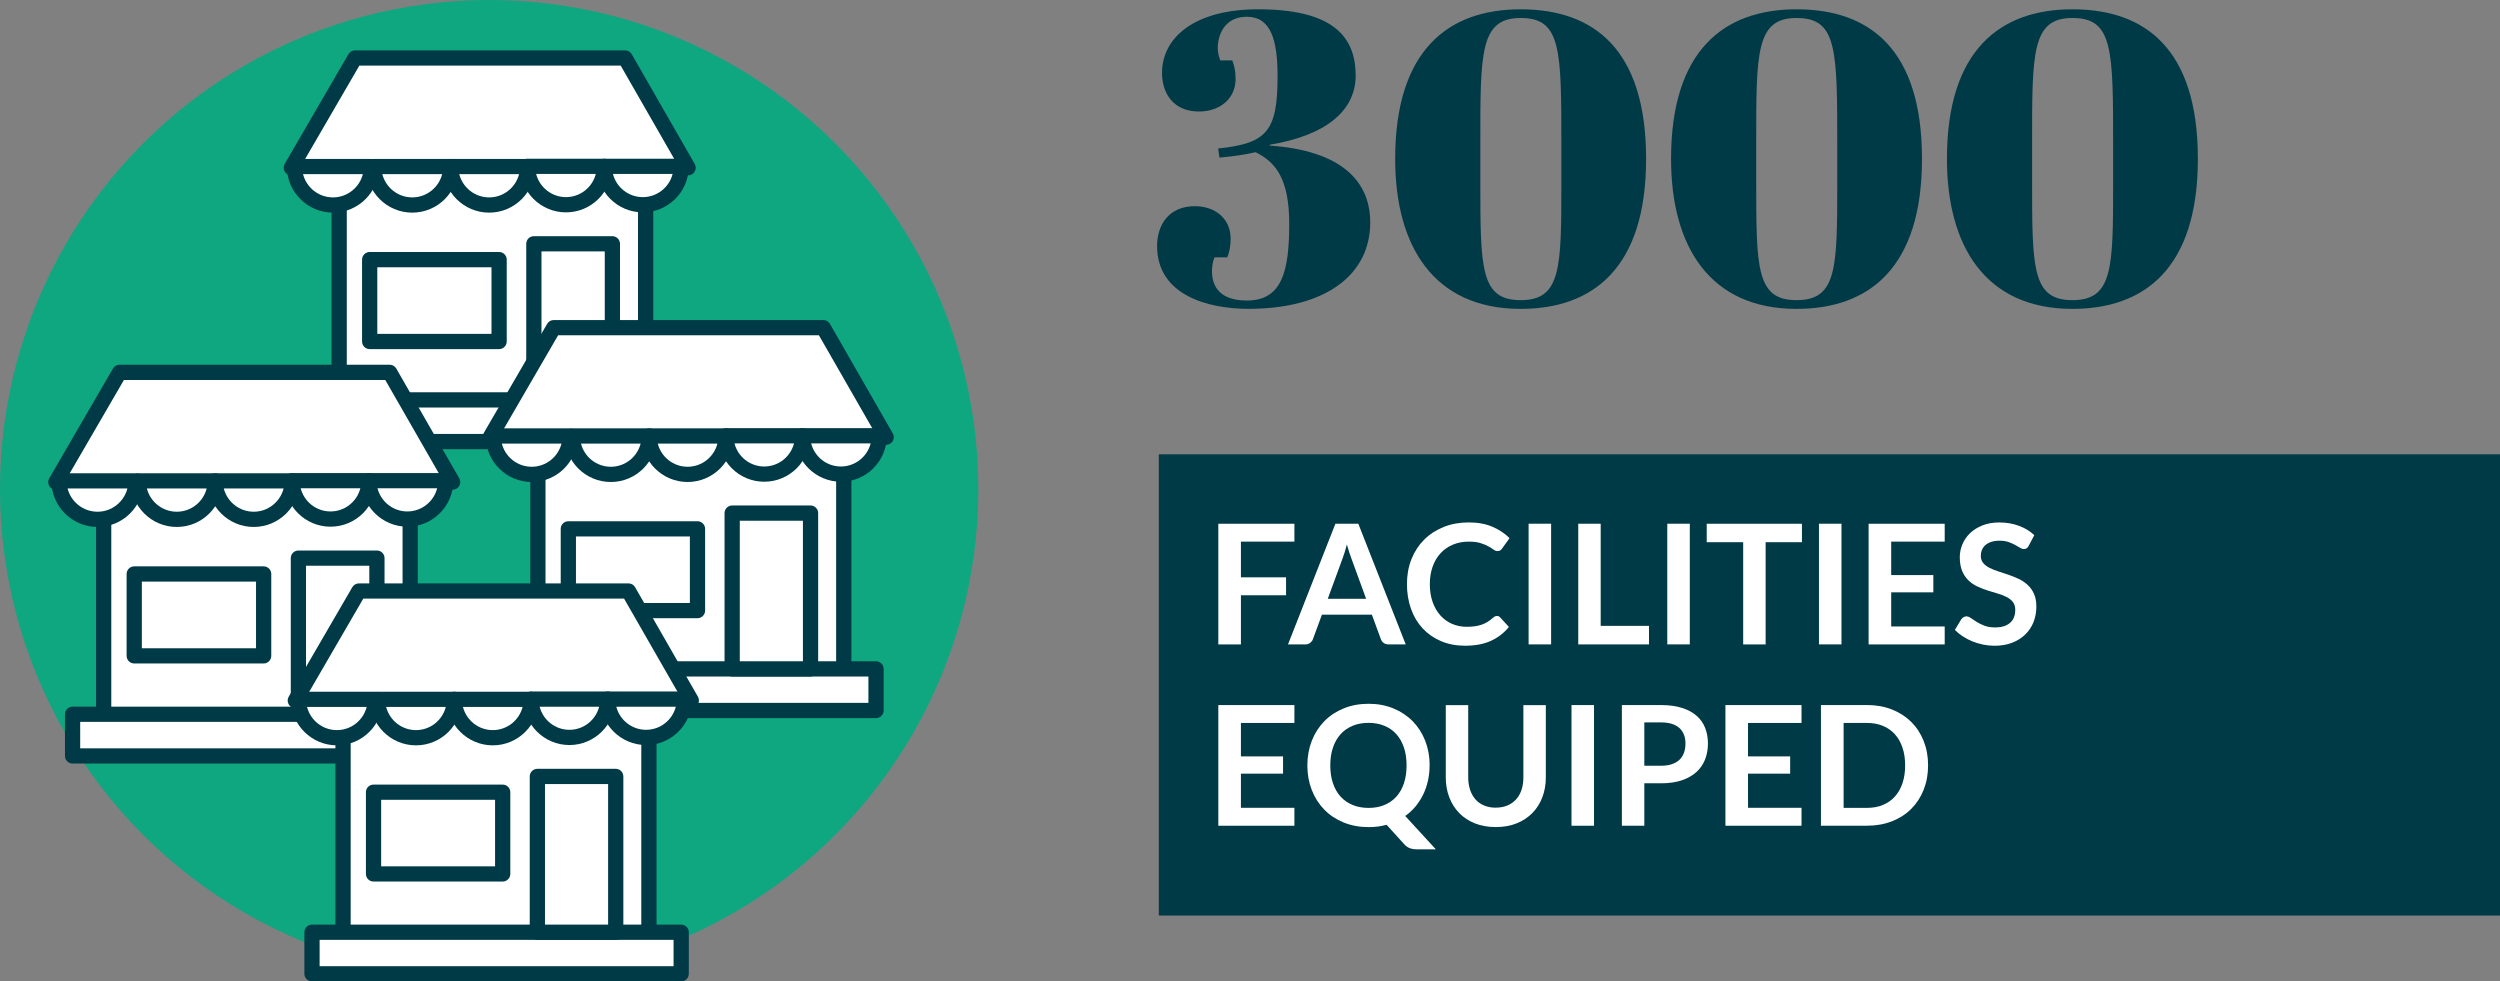 <?xml version="1.0" encoding="UTF-8"?><svg id="Calque_2" xmlns="http://www.w3.org/2000/svg" viewBox="0 0 656.17 257.59"><rect x="0" y="0" width="656.17" height="257.59" fill="#808080" stroke="none"/><defs><style>.cls-1{fill:#003a47;}.cls-2{fill:#fff;}.cls-3{fill:#0ea780;}</style></defs><g id="Calque_1-2"><g><circle class="cls-3" cx="128.39" cy="128.39" r="128.39"/><g><rect class="cls-2" x="89.02" y="43.21" width="80.44" height="63.31"/><path class="cls-1" d="m169.46,108.52h-80.44c-1.1,0-2-.9-2-2v-63.31c0-1.1.9-2,2-2h80.44c1.1,0,2,.9,2,2v63.31c0,1.1-.9,2-2,2Zm-78.44-4h76.44v-59.31h-76.44v59.31Z"/></g><g><rect class="cls-2" x="80.85" y="104.97" width="97.1" height="10.94"/><path class="cls-1" d="m177.95,117.9h-97.1c-1.1,0-2-.9-2-2v-10.94c0-1.1.9-2,2-2h97.1c1.1,0,2,.9,2,2v10.94c0,1.1-.9,2-2,2Zm-95.1-4h93.1v-6.94h-93.1v6.94Z"/></g><g><polygon class="cls-2" points="93.18 15.22 76.45 44.03 180.61 44.03 164.08 15.22 93.18 15.22"/><path class="cls-1" d="m180.61,46.03h-104.16c-.72,0-1.38-.38-1.73-1-.36-.62-.36-1.38,0-2l16.73-28.81c.36-.62,1.02-1,1.73-1h70.9c.72,0,1.38.38,1.73,1l16.53,28.81c.36.62.35,1.38,0,2-.36.62-1.02,1-1.73,1Zm-100.69-4h97.23l-14.24-24.81h-68.59l-14.41,24.81Z"/></g><g><path class="cls-2" d="m97.49,43.71c0,5.58-4.52,10.1-10.1,10.1s-10.1-4.52-10.1-10.1h20.2Z"/><path class="cls-1" d="m87.39,55.81c-6.67,0-12.1-5.43-12.1-12.1,0-1.1.9-2,2-2h20.2c1.1,0,2,.9,2,2,0,6.67-5.43,12.1-12.1,12.1Zm-7.85-10.1c.89,3.5,4.07,6.1,7.85,6.1s6.96-2.6,7.85-6.1h-15.7Z"/></g><g><path class="cls-2" d="m118.3,43.71c0,5.58-4.52,10.1-10.1,10.1s-10.1-4.52-10.1-10.1h20.2Z"/><path class="cls-1" d="m108.2,55.81c-6.67,0-12.1-5.43-12.1-12.1,0-1.1.9-2,2-2h20.2c1.1,0,2,.9,2,2,0,6.67-5.43,12.1-12.1,12.1Zm-7.85-10.1c.89,3.5,4.07,6.1,7.85,6.1s6.96-2.6,7.85-6.1h-15.7Z"/></g><g><path class="cls-2" d="m138.49,43.71c0,5.58-4.52,10.1-10.1,10.1s-10.1-4.52-10.1-10.1h20.2Z"/><path class="cls-1" d="m128.39,55.81c-6.67,0-12.1-5.43-12.1-12.1,0-1.1.9-2,2-2h20.2c1.1,0,2,.9,2,2,0,6.67-5.43,12.1-12.1,12.1Zm-7.85-10.1c.89,3.5,4.07,6.1,7.85,6.1s6.96-2.6,7.85-6.1h-15.7Z"/></g><g><path class="cls-2" d="m158.63,43.66c0,5.57-4.51,10.08-10.08,10.08s-10.08-4.51-10.08-10.08h20.16Z"/><path class="cls-1" d="m148.55,55.74c-6.66,0-12.08-5.42-12.08-12.08,0-1.1.9-2,2-2h20.16c1.1,0,2,.9,2,2,0,6.66-5.42,12.08-12.08,12.08Zm-7.83-10.08c.89,3.49,4.06,6.08,7.83,6.08s6.94-2.59,7.83-6.08h-15.66Z"/></g><g><path class="cls-2" d="m178.79,43.66c0,5.57-4.51,10.08-10.08,10.08s-10.08-4.51-10.08-10.08h20.16Z"/><path class="cls-1" d="m168.71,55.74c-6.66,0-12.08-5.42-12.08-12.08,0-1.1.9-2,2-2h20.16c1.1,0,2,.9,2,2,0,6.66-5.42,12.08-12.08,12.08Zm-7.83-10.08c.89,3.49,4.06,6.08,7.83,6.08s6.94-2.59,7.83-6.08h-15.66Z"/></g><g><rect class="cls-2" x="140.12" y="63.99" width="20.61" height="40.98"/><path class="cls-1" d="m160.73,106.97h-20.61c-1.1,0-2-.9-2-2v-40.98c0-1.1.9-2,2-2h20.61c1.1,0,2,.9,2,2v40.98c0,1.1-.9,2-2,2Zm-18.61-4h16.61v-36.98h-16.61v36.98Z"/></g><g><rect class="cls-2" x="97.03" y="68.14" width="33.97" height="21.49"/><path class="cls-1" d="m131,91.63h-33.97c-1.1,0-2-.9-2-2v-21.49c0-1.1.9-2,2-2h33.97c1.1,0,2,.9,2,2v21.49c0,1.1-.9,2-2,2Zm-31.97-4h29.97v-17.49h-29.97v17.49Z"/></g><g><rect class="cls-2" x="27.21" y="125.71" width="80.44" height="63.31"/><path class="cls-1" d="m107.66,191.02H27.21c-1.1,0-2-.9-2-2v-63.31c0-1.1.9-2,2-2h80.44c1.1,0,2,.9,2,2v63.31c0,1.1-.9,2-2,2Zm-78.44-4h76.44v-59.31H29.21v59.31Z"/></g><g><rect class="cls-2" x="19.05" y="187.47" width="97.1" height="10.94"/><path class="cls-1" d="m116.15,200.41H19.05c-1.1,0-2-.9-2-2v-10.94c0-1.1.9-2,2-2h97.1c1.1,0,2,.9,2,2v10.94c0,1.1-.9,2-2,2Zm-95.1-4h93.1v-6.94H21.05v6.94Z"/></g><g><polygon class="cls-2" points="31.38 97.73 14.65 126.54 118.81 126.54 102.28 97.73 31.38 97.73"/><path class="cls-1" d="m118.81,128.54H14.65c-.72,0-1.38-.38-1.73-1-.36-.62-.36-1.38,0-2l16.73-28.81c.36-.62,1.02-1,1.73-1h70.9c.72,0,1.38.38,1.73,1l16.53,28.81c.36.62.35,1.38,0,2-.36.62-1.02,1-1.73,1Zm-100.69-4h97.24l-14.24-24.81H32.53l-14.41,24.81Z"/></g><g><path class="cls-2" d="m35.69,126.22c0,5.58-4.52,10.1-10.1,10.1s-10.1-4.52-10.1-10.1h20.2Z"/><path class="cls-1" d="m25.59,138.31c-6.67,0-12.1-5.43-12.1-12.1,0-1.1.9-2,2-2h20.2c1.1,0,2,.9,2,2,0,6.67-5.43,12.1-12.1,12.1Zm-7.85-10.1c.89,3.5,4.07,6.1,7.85,6.1s6.96-2.6,7.85-6.1h-15.7Z"/></g><g><path class="cls-2" d="m56.49,126.22c0,5.58-4.52,10.1-10.1,10.1s-10.1-4.52-10.1-10.1h20.2Z"/><path class="cls-1" d="m46.4,138.31c-6.67,0-12.1-5.43-12.1-12.1,0-1.1.9-2,2-2h20.2c1.1,0,2,.9,2,2,0,6.67-5.43,12.1-12.1,12.1Zm-7.85-10.1c.89,3.5,4.07,6.1,7.85,6.1s6.96-2.6,7.85-6.1h-15.7Z"/></g><g><path class="cls-2" d="m76.69,126.22c0,5.58-4.52,10.1-10.1,10.1s-10.1-4.52-10.1-10.1h20.2Z"/><path class="cls-1" d="m66.59,138.31c-6.67,0-12.1-5.43-12.1-12.1,0-1.1.9-2,2-2h20.2c1.1,0,2,.9,2,2,0,6.67-5.43,12.1-12.1,12.1Zm-7.85-10.1c.89,3.5,4.07,6.1,7.85,6.1s6.96-2.6,7.85-6.1h-15.7Z"/></g><g><path class="cls-2" d="m96.83,126.16c0,5.57-4.51,10.08-10.08,10.08s-10.08-4.51-10.08-10.08h20.16Z"/><path class="cls-1" d="m86.75,138.24c-6.66,0-12.08-5.42-12.08-12.08,0-1.1.9-2,2-2h20.16c1.1,0,2,.9,2,2,0,6.66-5.42,12.08-12.08,12.08Zm-7.83-10.08c.89,3.49,4.06,6.08,7.83,6.08s6.94-2.59,7.83-6.08h-15.66Z"/></g><g><path class="cls-2" d="m116.99,126.16c0,5.57-4.51,10.08-10.08,10.08s-10.08-4.51-10.08-10.08h20.16Z"/><path class="cls-1" d="m106.91,138.24c-6.66,0-12.08-5.42-12.08-12.08,0-1.1.9-2,2-2h20.16c1.1,0,2,.9,2,2,0,6.66-5.42,12.08-12.08,12.08Zm-7.83-10.08c.89,3.49,4.06,6.08,7.83,6.08s6.94-2.59,7.83-6.08h-15.66Z"/></g><g><rect class="cls-2" x="78.31" y="146.5" width="20.61" height="40.98"/><path class="cls-1" d="m98.93,189.47h-20.61c-1.1,0-2-.9-2-2v-40.98c0-1.1.9-2,2-2h20.61c1.1,0,2,.9,2,2v40.98c0,1.1-.9,2-2,2Zm-18.61-4h16.61v-36.98h-16.61v36.98Z"/></g><g><rect class="cls-2" x="35.23" y="150.64" width="33.97" height="21.49"/><path class="cls-1" d="m69.2,174.14h-33.97c-1.1,0-2-.9-2-2v-21.49c0-1.1.9-2,2-2h33.97c1.1,0,2,.9,2,2v21.49c0,1.1-.9,2-2,2Zm-31.97-4h29.97v-17.49h-29.97v17.49Z"/></g><rect class="cls-1" x="304.15" y="119.24" width="352.02" height="121.06"/><g><path class="cls-2" d="m339.74,137.47v4.69h-14.04v9.37h11.85v4.71h-11.85v12.9h-5.93v-31.67h19.97Z"/><path class="cls-2" d="m368.97,169.13h-4.55c-.51,0-.93-.13-1.26-.38-.33-.26-.57-.57-.71-.95l-2.37-6.46h-13.12l-2.37,6.46c-.12.34-.35.64-.69.92-.34.28-.76.42-1.26.42h-4.58l12.44-31.67h6.02l12.44,31.67Zm-20.5-11.96h10.1l-3.85-10.53c-.17-.47-.37-1.02-.58-1.65-.21-.63-.42-1.33-.62-2.07-.21.74-.41,1.44-.6,2.08-.2.64-.39,1.21-.58,1.69l-3.85,10.49Z"/><path class="cls-2" d="m392.89,161.66c.32,0,.6.12.83.37l2.32,2.52c-1.29,1.59-2.87,2.81-4.74,3.66s-4.13,1.27-6.76,1.27c-2.35,0-4.46-.4-6.34-1.21-1.88-.8-3.48-1.92-4.81-3.35-1.33-1.43-2.35-3.14-3.05-5.12s-1.06-4.15-1.06-6.5.39-4.56,1.18-6.54c.79-1.98,1.9-3.68,3.33-5.11s3.14-2.54,5.13-3.34c1.99-.8,4.19-1.19,6.6-1.19s4.41.38,6.17,1.13c1.76.75,3.27,1.75,4.52,2.99l-1.97,2.74c-.12.18-.27.33-.45.46-.18.13-.43.2-.76.2s-.68-.13-1.03-.39-.8-.55-1.34-.85-1.22-.59-2.05-.85c-.82-.26-1.87-.39-3.14-.39-1.49,0-2.86.26-4.11.78s-2.32,1.26-3.22,2.22c-.9.96-1.6,2.13-2.1,3.51-.5,1.38-.76,2.93-.76,4.65s.25,3.37.76,4.75c.5,1.39,1.19,2.56,2.05,3.5.86.95,1.88,1.68,3.04,2.18,1.17.5,2.42.76,3.77.76.8,0,1.53-.04,2.18-.13.65-.09,1.25-.23,1.79-.42.55-.19,1.07-.43,1.56-.73.49-.3.97-.67,1.46-1.11.15-.13.3-.24.46-.32.16-.08.33-.12.53-.12Z"/><path class="cls-2" d="m407.12,169.13h-5.91v-31.67h5.91v31.67Z"/><path class="cls-2" d="m420.13,164.27h12.68v4.86h-18.57v-31.67h5.89v26.8Z"/><path class="cls-2" d="m443.52,169.13h-5.91v-31.67h5.91v31.67Z"/><path class="cls-2" d="m472.95,137.47v4.84h-9.53v26.83h-5.89v-26.83h-9.57v-4.84h24.99Z"/><path class="cls-2" d="m483.33,169.13h-5.91v-31.67h5.91v31.67Z"/><path class="cls-2" d="m510.42,137.47v4.69h-14.04v8.78h11.06v4.53h-11.06v8.96h14.04v4.71h-19.97v-31.67h19.97Z"/><path class="cls-2" d="m532.49,143.23c-.16.32-.35.55-.56.68s-.46.2-.76.2-.62-.11-.99-.34c-.36-.23-.8-.48-1.29-.75s-1.08-.53-1.74-.76c-.67-.23-1.45-.34-2.35-.34-.82,0-1.53.1-2.13.3-.61.2-1.12.47-1.53.82s-.73.77-.93,1.26c-.21.49-.31,1.03-.31,1.61,0,.74.21,1.37.62,1.86s.97.92,1.65,1.27c.69.35,1.47.67,2.34.94s1.77.57,2.68.89c.91.31,1.81.68,2.68,1.09s1.66.94,2.34,1.58c.69.63,1.24,1.41,1.65,2.33s.62,2.04.62,3.35c0,1.43-.25,2.77-.73,4.02-.49,1.25-1.21,2.34-2.15,3.26s-2.09,1.66-3.45,2.19c-1.36.53-2.91.8-4.66.8-1.01,0-2-.1-2.98-.3s-1.92-.48-2.81-.84c-.9-.37-1.74-.8-2.52-1.31-.78-.51-1.48-1.08-2.09-1.71l1.71-2.83c.16-.2.35-.38.58-.51.23-.14.48-.21.75-.21.37,0,.76.15,1.18.45.42.3.92.63,1.5,1,.58.37,1.26.7,2.04,1,.78.3,1.72.45,2.81.45,1.68,0,2.98-.4,3.9-1.19.92-.79,1.38-1.94,1.38-3.43,0-.83-.21-1.51-.62-2.04-.42-.53-.97-.97-1.65-1.32-.69-.36-1.47-.66-2.34-.91s-1.77-.52-2.67-.81c-.91-.29-1.8-.64-2.67-1.05-.88-.41-1.66-.94-2.34-1.6s-1.24-1.48-1.65-2.46-.62-2.2-.62-3.65c0-1.15.23-2.28.69-3.37s1.13-2.07,2.01-2.91c.88-.85,1.97-1.53,3.25-2.04,1.29-.51,2.75-.77,4.4-.77,1.87,0,3.59.29,5.17.88,1.58.58,2.92,1.4,4.03,2.45l-1.45,2.78Z"/><path class="cls-2" d="m339.74,185.06v4.69h-14.04v8.78h11.06v4.53h-11.06v8.96h14.04v4.71h-19.97v-31.67h19.97Z"/><path class="cls-2" d="m375.22,200.9c0,1.42-.15,2.77-.44,4.06s-.71,2.5-1.26,3.62c-.55,1.12-1.22,2.16-2,3.1s-1.69,1.77-2.69,2.49l8.04,8.76h-4.86c-.7,0-1.33-.09-1.89-.28-.56-.19-1.08-.54-1.54-1.05l-4.64-5.12c-.75.2-1.51.36-2.29.46-.78.1-1.59.15-2.44.15-2.39,0-4.58-.41-6.56-1.22-1.98-.81-3.67-1.94-5.08-3.38-1.41-1.45-2.5-3.16-3.27-5.14-.77-1.98-1.16-4.13-1.16-6.45s.39-4.47,1.16-6.45c.77-1.98,1.87-3.69,3.27-5.13,1.41-1.45,3.1-2.57,5.08-3.38,1.98-.81,4.16-1.22,6.56-1.22s4.58.41,6.55,1.23c1.97.82,3.66,1.95,5.06,3.38,1.4,1.44,2.49,3.15,3.26,5.12.77,1.98,1.16,4.13,1.16,6.45Zm-6.04,0c0-1.74-.23-3.3-.69-4.68-.46-1.38-1.12-2.55-1.98-3.51-.86-.96-1.91-1.7-3.14-2.21-1.23-.51-2.62-.77-4.17-.77s-2.94.25-4.18.77c-1.24.51-2.3,1.25-3.16,2.21-.87.96-1.54,2.14-2,3.51-.47,1.38-.7,2.94-.7,4.68s.23,3.3.7,4.68c.47,1.38,1.13,2.55,2,3.5.87.96,1.92,1.69,3.16,2.2,1.24.51,2.63.77,4.18.77s2.94-.25,4.17-.77c1.23-.51,2.28-1.24,3.14-2.2s1.52-2.12,1.98-3.5c.46-1.38.69-2.94.69-4.68Z"/><path class="cls-2" d="m392.6,211.98c1.14,0,2.16-.19,3.05-.57.9-.38,1.66-.91,2.28-1.6.62-.69,1.1-1.52,1.42-2.5.33-.98.49-2.07.49-3.28v-18.96h5.89v18.96c0,1.88-.3,3.62-.91,5.22s-1.48,2.98-2.62,4.14c-1.14,1.16-2.52,2.07-4.14,2.72-1.62.65-3.45.97-5.47.97s-3.85-.33-5.47-.97c-1.62-.65-3-1.55-4.13-2.72-1.13-1.16-2-2.54-2.61-4.14-.61-1.6-.91-3.34-.91-5.22v-18.96h5.89v18.94c0,1.21.16,2.31.49,3.29.33.98.8,1.81,1.41,2.51s1.37,1.23,2.27,1.61c.9.38,1.92.57,3.05.57Z"/><path class="cls-2" d="m418.38,216.73h-5.91v-31.67h5.91v31.67Z"/><path class="cls-2" d="m431.58,205.58v11.15h-5.89v-31.67h10.31c2.12,0,3.95.25,5.5.75s2.83,1.19,3.83,2.08c1.01.89,1.75,1.96,2.23,3.2s.72,2.6.72,4.07-.26,2.94-.77,4.22-1.28,2.38-2.3,3.29c-1.02.92-2.3,1.64-3.83,2.15-1.53.51-3.33.77-5.39.77h-4.42Zm0-4.6h4.42c1.08,0,2.02-.13,2.82-.41s1.47-.66,1.99-1.16c.53-.5.92-1.12,1.18-1.84s.39-1.53.39-2.42-.13-1.61-.39-2.3c-.26-.69-.66-1.27-1.18-1.75-.53-.48-1.19-.85-1.99-1.11-.8-.25-1.74-.38-2.82-.38h-4.42v11.37Z"/><path class="cls-2" d="m472.84,185.06v4.69h-14.04v8.78h11.06v4.53h-11.06v8.96h14.04v4.71h-19.97v-31.67h19.97Z"/><path class="cls-2" d="m506.06,200.9c0,2.32-.39,4.45-1.16,6.39-.77,1.94-1.86,3.61-3.26,5.01s-3.09,2.49-5.06,3.26c-1.97.77-4.15,1.16-6.55,1.16h-12.09v-31.67h12.09c2.39,0,4.58.39,6.55,1.17s3.66,1.87,5.06,3.26c1.4,1.39,2.49,3.06,3.26,5,.77,1.94,1.16,4.07,1.16,6.39Zm-6.02,0c0-1.74-.23-3.3-.7-4.68-.47-1.38-1.13-2.55-1.99-3.5s-1.91-1.69-3.14-2.2-2.62-.77-4.17-.77h-6.15v22.29h6.15c1.55,0,2.94-.25,4.17-.77,1.23-.51,2.28-1.24,3.14-2.2s1.53-2.12,1.99-3.5c.47-1.38.7-2.94.7-4.68Z"/></g><g><g><rect class="cls-2" x="141.18" y="113.93" width="80.28" height="63.18"/><path class="cls-1" d="m221.46,179.11h-80.28c-1.1,0-2-.9-2-2v-63.18c0-1.1.9-2,2-2h80.28c1.1,0,2,.9,2,2v63.18c0,1.1-.9,2-2,2Zm-78.28-4h76.28v-59.18h-76.28v59.18Z"/></g><g><rect class="cls-2" x="133.03" y="175.56" width="96.9" height="10.91"/><path class="cls-1" d="m229.93,188.48h-96.9c-1.1,0-2-.9-2-2v-10.91c0-1.1.9-2,2-2h96.9c1.1,0,2,.9,2,2v10.91c0,1.1-.9,2-2,2Zm-94.9-4h92.9v-6.91h-92.9v6.91Z"/></g><g><polygon class="cls-2" points="145.34 86 128.64 114.75 232.59 114.75 216.09 86 145.34 86"/><path class="cls-1" d="m232.59,116.75h-103.95c-.72,0-1.38-.38-1.73-1-.36-.62-.36-1.38,0-2l16.7-28.75c.36-.62,1.02-1,1.73-1h70.76c.72,0,1.38.38,1.73,1l16.5,28.75c.36.62.35,1.38,0,2-.36.62-1.02,1-1.73,1Zm-100.47-4h97.02l-14.2-24.75h-68.45l-14.37,24.75Z"/></g><g><path class="cls-2" d="m149.63,114.43c0,5.57-4.51,10.08-10.08,10.08s-10.08-4.51-10.08-10.08h20.16Z"/><path class="cls-1" d="m139.55,126.51c-6.66,0-12.08-5.42-12.08-12.08,0-1.1.9-2,2-2h20.15c1.1,0,2,.9,2,2,0,6.66-5.42,12.08-12.08,12.08Zm-7.83-10.08c.89,3.49,4.06,6.08,7.83,6.08s6.93-2.59,7.83-6.08h-15.65Z"/></g><g><path class="cls-2" d="m170.4,114.43c0,5.57-4.51,10.08-10.08,10.08s-10.08-4.51-10.08-10.08h20.16Z"/><path class="cls-1" d="m160.32,126.51c-6.66,0-12.08-5.42-12.08-12.08,0-1.1.9-2,2-2h20.16c1.1,0,2,.9,2,2,0,6.66-5.42,12.08-12.08,12.08Zm-7.83-10.08c.89,3.49,4.06,6.08,7.83,6.08s6.93-2.59,7.83-6.08h-15.65Z"/></g><g><path class="cls-2" d="m190.55,114.43c0,5.57-4.51,10.08-10.08,10.08s-10.08-4.51-10.08-10.08h20.16Z"/><path class="cls-1" d="m180.47,126.51c-6.66,0-12.08-5.42-12.08-12.08,0-1.1.9-2,2-2h20.16c1.1,0,2,.9,2,2,0,6.66-5.42,12.08-12.08,12.08Zm-7.83-10.08c.89,3.49,4.06,6.08,7.83,6.08s6.94-2.59,7.83-6.08h-15.65Z"/></g><g><path class="cls-2" d="m210.65,114.38c0,5.55-4.5,10.06-10.06,10.06s-10.06-4.5-10.06-10.06h20.12Z"/><path class="cls-1" d="m200.59,126.44c-6.65,0-12.06-5.41-12.06-12.06,0-1.1.9-2,2-2h20.12c1.1,0,2,.9,2,2,0,6.65-5.41,12.06-12.06,12.06Zm-7.81-10.06c.89,3.48,4.05,6.06,7.81,6.06s6.92-2.58,7.81-6.06h-15.61Z"/></g><g><path class="cls-2" d="m230.77,114.38c0,5.55-4.5,10.06-10.06,10.06s-10.06-4.5-10.06-10.06h20.12Z"/><path class="cls-1" d="m220.71,126.44c-6.65,0-12.06-5.41-12.06-12.06,0-1.1.9-2,2-2h20.12c1.1,0,2,.9,2,2,0,6.65-5.41,12.06-12.06,12.06Zm-7.81-10.06c.89,3.48,4.05,6.06,7.81,6.06s6.92-2.58,7.81-6.06h-15.61Z"/></g><g><rect class="cls-2" x="192.17" y="134.67" width="20.57" height="40.89"/><path class="cls-1" d="m212.74,177.56h-20.57c-1.1,0-2-.9-2-2v-40.89c0-1.1.9-2,2-2h20.57c1.1,0,2,.9,2,2v40.89c0,1.1-.9,2-2,2Zm-18.57-4h16.57v-36.89h-16.57v36.89Z"/></g><g><rect class="cls-2" x="149.18" y="138.81" width="33.9" height="21.45"/><path class="cls-1" d="m183.07,162.26h-33.9c-1.1,0-2-.9-2-2v-21.45c0-1.1.9-2,2-2h33.9c1.1,0,2,.9,2,2v21.45c0,1.1-.9,2-2,2Zm-31.9-4h29.9v-17.45h-29.9v17.45Z"/></g></g><g><g><rect class="cls-2" x="90.04" y="183.05" width="80.28" height="63.18"/><path class="cls-1" d="m170.32,248.23h-80.28c-1.1,0-2-.9-2-2v-63.18c0-1.1.9-2,2-2h80.28c1.1,0,2,.9,2,2v63.18c0,1.1-.9,2-2,2Zm-78.28-4h76.28v-59.18h-76.28v59.18Z"/></g><g><rect class="cls-2" x="81.89" y="244.68" width="96.9" height="10.91"/><path class="cls-1" d="m178.79,257.59h-96.9c-1.1,0-2-.9-2-2v-10.91c0-1.1.9-2,2-2h96.9c1.1,0,2,.9,2,2v10.91c0,1.1-.9,2-2,2Zm-94.9-4h92.9v-6.91h-92.9v6.91Z"/></g><g><polygon class="cls-2" points="94.2 155.12 77.5 183.87 181.45 183.87 164.95 155.12 94.2 155.12"/><path class="cls-1" d="m181.45,185.87h-103.95c-.72,0-1.38-.38-1.73-1-.36-.62-.36-1.38,0-2l16.7-28.75c.36-.62,1.02-1,1.73-1h70.76c.72,0,1.38.38,1.73,1l16.5,28.75c.36.62.35,1.38,0,2-.36.62-1.02,1-1.73,1Zm-100.47-4h97.02l-14.2-24.75h-68.45l-14.37,24.75Z"/></g><g><path class="cls-2" d="m98.49,183.55c0,5.57-4.51,10.08-10.08,10.08s-10.08-4.51-10.08-10.08h20.16Z"/><path class="cls-1" d="m88.42,195.63c-6.66,0-12.08-5.42-12.08-12.08,0-1.1.9-2,2-2h20.15c1.1,0,2,.9,2,2,0,6.66-5.42,12.08-12.08,12.08Zm-7.83-10.08c.89,3.49,4.06,6.08,7.83,6.08s6.93-2.59,7.83-6.08h-15.65Z"/></g><g><path class="cls-2" d="m119.26,183.55c0,5.57-4.51,10.08-10.08,10.08s-10.08-4.51-10.08-10.08h20.16Z"/><path class="cls-1" d="m109.18,195.63c-6.66,0-12.08-5.42-12.08-12.08,0-1.1.9-2,2-2h20.16c1.1,0,2,.9,2,2,0,6.66-5.42,12.08-12.08,12.08Zm-7.83-10.08c.89,3.49,4.06,6.08,7.83,6.08s6.93-2.59,7.83-6.08h-15.65Z"/></g><g><path class="cls-2" d="m139.41,183.55c0,5.57-4.51,10.08-10.08,10.08s-10.08-4.51-10.08-10.08h20.16Z"/><path class="cls-1" d="m129.34,195.63c-6.66,0-12.08-5.42-12.08-12.08,0-1.1.9-2,2-2h20.16c1.1,0,2,.9,2,2,0,6.66-5.42,12.08-12.08,12.08Zm-7.83-10.08c.89,3.49,4.06,6.08,7.83,6.08s6.93-2.59,7.83-6.08h-15.65Z"/></g><g><path class="cls-2" d="m159.51,183.49c0,5.55-4.5,10.06-10.06,10.06s-10.06-4.5-10.06-10.06h20.12Z"/><path class="cls-1" d="m149.45,195.55c-6.65,0-12.06-5.41-12.06-12.06,0-1.1.9-2,2-2h20.12c1.1,0,2,.9,2,2,0,6.65-5.41,12.06-12.06,12.06Zm-7.81-10.06c.89,3.48,4.05,6.06,7.81,6.06s6.92-2.58,7.81-6.06h-15.61Z"/></g><g><path class="cls-2" d="m179.63,183.49c0,5.55-4.5,10.06-10.06,10.06s-10.06-4.5-10.06-10.06h20.12Z"/><path class="cls-1" d="m169.57,195.55c-6.65,0-12.06-5.41-12.06-12.06,0-1.1.9-2,2-2h20.12c1.1,0,2,.9,2,2,0,6.65-5.41,12.06-12.06,12.06Zm-7.81-10.06c.89,3.48,4.05,6.06,7.81,6.06s6.92-2.58,7.81-6.06h-15.61Z"/></g><g><rect class="cls-2" x="141.04" y="203.79" width="20.57" height="40.89"/><path class="cls-1" d="m161.61,246.68h-20.57c-1.1,0-2-.9-2-2v-40.89c0-1.1.9-2,2-2h20.57c1.1,0,2,.9,2,2v40.89c0,1.1-.9,2-2,2Zm-18.57-4h16.57v-36.89h-16.57v36.89Z"/></g><g><rect class="cls-2" x="98.04" y="207.93" width="33.9" height="21.45"/><path class="cls-1" d="m131.94,231.38h-33.9c-1.1,0-2-.9-2-2v-21.45c0-1.1.9-2,2-2h33.9c1.1,0,2,.9,2,2v21.45c0,1.1-.9,2-2,2Zm-31.9-4h29.9v-17.45h-29.9v17.45Z"/></g></g><g><path class="cls-1" d="m355.82,19.78c0,9.49-8.07,15.81-22.57,18.21v.22c18.87,1.31,26.39,9.38,26.39,20.17,0,13.74-11.67,22.68-31.95,22.68-10.47,0-23.99-3.49-23.99-16.47,0-5.67,3.16-10.47,9.92-10.47,5.45,0,9.38,3.38,9.38,8.51,0,2.07-.33,3.49-.87,4.91h-3.38c-.44,1.2-.65,2.29-.65,3.6,0,2.94,1.09,7.74,9.16,7.74,9.16,0,11.12-7.52,11.12-20.17,0-11.67-3.49-16.14-8.83-18.76-3.49.76-5.12.98-9.49,1.42l-.33-2.4c12.76-1.31,15.59-4.47,15.59-18.98,0-9.49-1.75-15.59-8.07-15.59-5.89,0-7.63,4.8-7.63,8.29,0,.87.22,1.96.65,3.16h3.16c.54,1.42.87,2.83.87,4.91,0,5.13-4.14,8.51-9.6,8.51-6.76,0-9.71-4.8-9.71-10.14,0-9.16,8.4-16.69,25.19-16.69,18.98,0,25.63,6.65,25.63,17.34Z"/><path class="cls-1" d="m399.12,2.44c19.3,0,32.93,10.58,32.93,39.26s-13.96,39.37-32.93,39.37c-22.9,0-32.93-16.58-32.93-39.37,0-28.46,13.85-39.26,32.93-39.26Zm-10.58,44.93c0,23.01,0,31.41,10.58,31.41s10.69-8.29,10.69-30.54v-9.6c0-25.74,0-33.92-10.69-33.92s-10.58,9.16-10.58,32.93v9.71Z"/><path class="cls-1" d="m471.53,2.44c19.3,0,32.93,10.58,32.93,39.26s-13.96,39.37-32.93,39.37c-22.9,0-32.93-16.58-32.93-39.37,0-28.46,13.85-39.26,32.93-39.26Zm-10.58,44.93c0,23.01,0,31.41,10.58,31.41s10.69-8.29,10.69-30.54v-9.6c0-25.74,0-33.92-10.69-33.92s-10.58,9.16-10.58,32.93v9.71Z"/><path class="cls-1" d="m543.94,2.44c19.3,0,32.93,10.58,32.93,39.26s-13.96,39.37-32.93,39.37c-22.9,0-32.93-16.58-32.93-39.37,0-28.46,13.85-39.26,32.93-39.26Zm-10.58,44.93c0,23.01,0,31.41,10.58,31.41s10.69-8.29,10.69-30.54v-9.6c0-25.74,0-33.92-10.69-33.92s-10.58,9.16-10.58,32.93v9.71Z"/></g></g></g></svg>